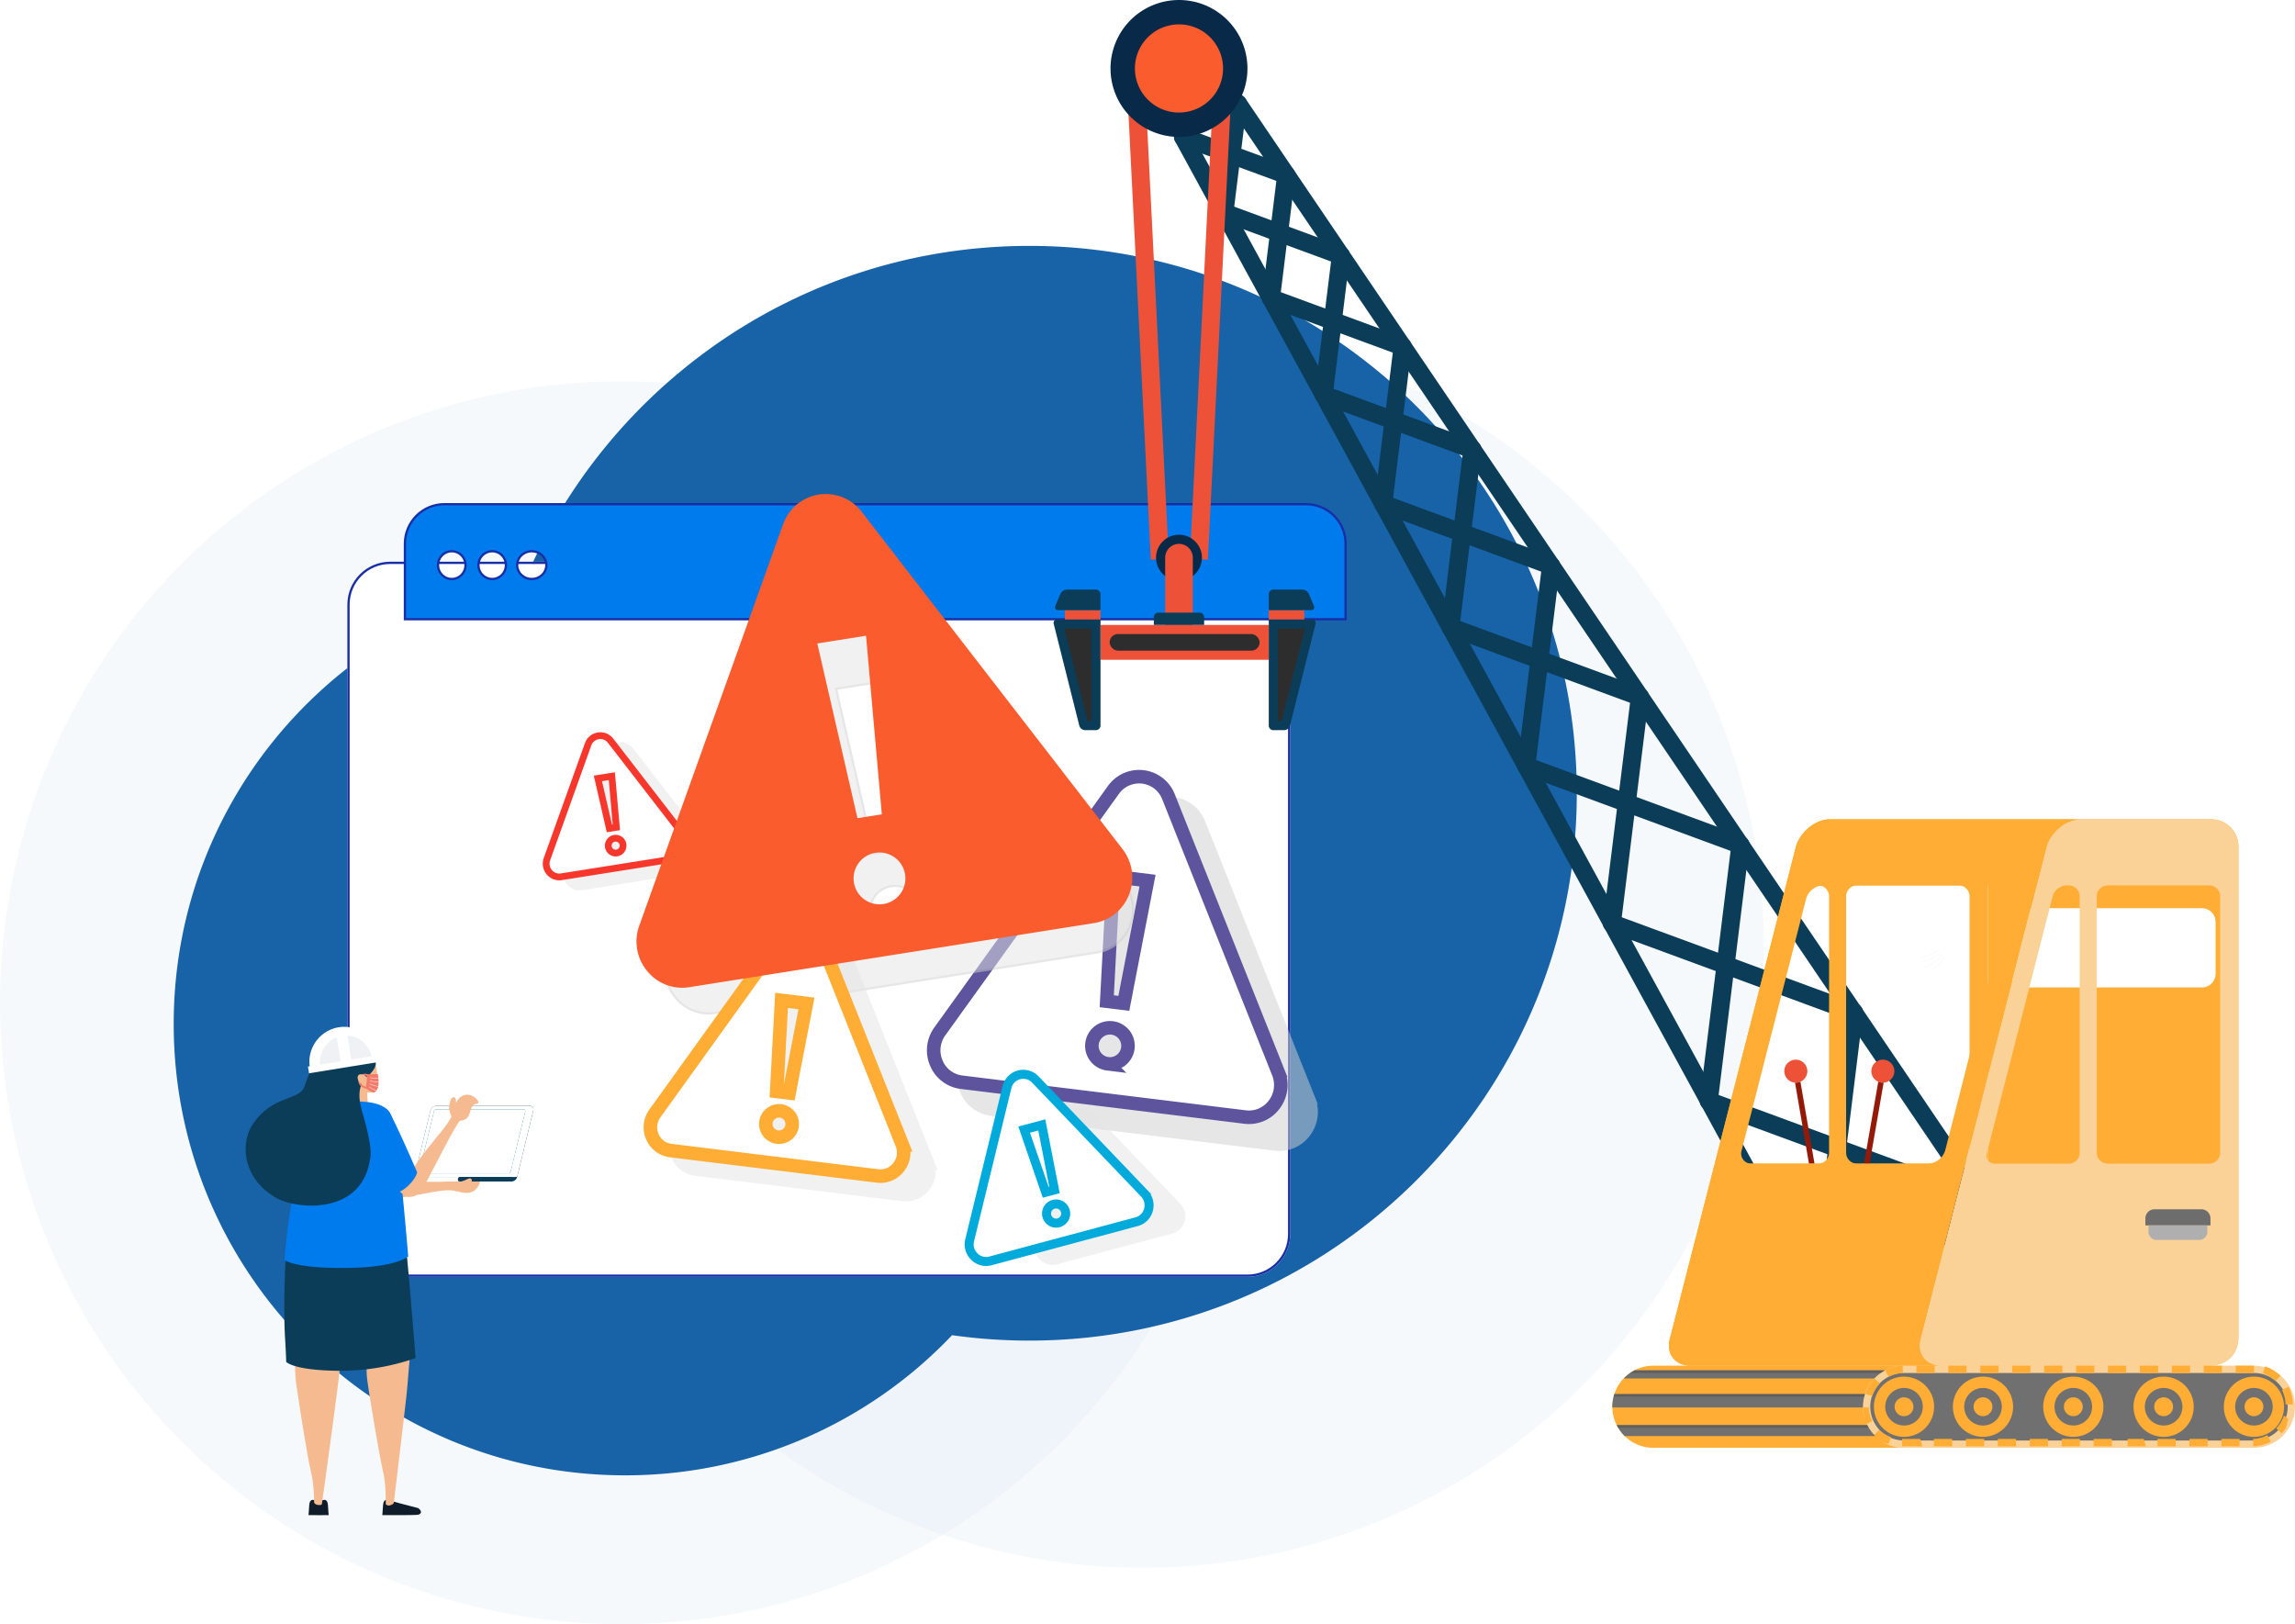 <svg xmlns="http://www.w3.org/2000/svg" xmlns:xlink="http://www.w3.org/1999/xlink" width="1017.387" height="720" viewBox="0 0 1017.387 720"><defs><filter id="a" x="145" y="223" width="452" height="352" filterUnits="userSpaceOnUse"><feOffset dx="-25" dy="26" input="SourceAlpha"/><feGaussianBlur stdDeviation="3" result="b"/><feFlood flood-opacity="0.161"/><feComposite operator="in" in2="b"/><feComposite in="SourceGraphic"/></filter><clipPath id="c"><rect width="550.324" height="641.795" fill="none"/></clipPath><clipPath id="d"><rect width="550.323" height="641.795" fill="none"/></clipPath><clipPath id="e"><path d="M859.6,1287.346c-2.341,10.5-1.629,10.712-4.081,23.492-1.207,6.293-4.2,19.124-6.3,29.8l8.341,3.185c5.837-11.01,18.99-38.308,21.747-44.282,3.242-7.019,3.183-13.32-5.083-16.339a19.423,19.423,0,0,0-6.585-1.3c-4.483,0-7.32,2.224-8.039,5.453" transform="translate(-849.224 -1281.893)" fill="none"/></clipPath><linearGradient id="f" x1="-4.714" y1="1.923" x2="-4.708" y2="1.923" gradientUnits="objectBoundingBox"><stop offset="0" stop-color="#010d2f"/><stop offset="1" stop-color="#082947"/></linearGradient><clipPath id="i"><rect width="28.848" height="7.146" fill="none"/></clipPath><clipPath id="j"><rect width="26.114" height="6.468" fill="none"/></clipPath><clipPath id="k"><rect width="120.407" height="25.455" fill="none"/></clipPath><clipPath id="l"><path d="M725.284,1512.447v-.009h-111.1c-.128.389-.241.785-.343,1.184h111.1c.1-.4.214-.789.34-1.175M615.2,1526.2c.2.4.422.8.653,1.184h111.1c-.231-.387-.45-.781-.654-1.184Zm7.945-24.271a18.364,18.364,0,0,0-1.966,1.184h111.1a18.4,18.4,0,0,1,1.967-1.184Z" transform="translate(-613.84 -1501.928)" fill="none"/></clipPath><linearGradient id="m" x1="-2.062" y1="1.35" x2="-2.058" y2="1.35" gradientUnits="objectBoundingBox"><stop offset="0" stop-color="#fff"/><stop offset="1" stop-color="#2d2d2d"/></linearGradient><clipPath id="n"><rect width="66.494" height="7.358" fill="none"/></clipPath><clipPath id="o"><rect width="66.495" height="7.358" rx="3.679" fill="none"/></clipPath><linearGradient id="p" x1="-0.374" y1="49.028" x2="-0.368" y2="49.028" xlink:href="#m"/><clipPath id="q"><rect width="12.004" height="40.983" fill="none"/></clipPath><clipPath id="r"><path d="M22.054,729.946l-10.3-40.983h12v40.983Z" transform="translate(-11.751 -688.963)" fill="none"/></clipPath><linearGradient id="s" x1="-0.396" y1="8.861" x2="-0.362" y2="8.861" xlink:href="#m"/><clipPath id="u"><path d="M247.546,729.946l10.3-40.983h-12v40.983Z" transform="translate(-245.845 -688.963)" fill="none"/></clipPath><linearGradient id="v" x1="-8.283" y1="8.861" x2="-8.249" y2="8.861" xlink:href="#m"/><clipPath id="w"><rect width="11.609" height="33.568" fill="none"/></clipPath><clipPath id="x"><path d="M914.778,482.068l7.146-29.532a1.592,1.592,0,0,0-1.6-2.059h1.82a1.615,1.615,0,0,1,1.6,2.088L916.6,482.042a2.775,2.775,0,0,1-2.587,2h-1.82a2.749,2.749,0,0,0,2.587-1.977" transform="translate(-912.19 -450.477)" fill="none"/></clipPath><linearGradient id="y" x1="32.185" y1="13.692" x2="32.151" y2="13.692" gradientUnits="objectBoundingBox"><stop offset="0" stop-color="#828184"/><stop offset="1" stop-color="#fff"/></linearGradient><clipPath id="z"><rect width="52.77" height="31.546" fill="none"/></clipPath><clipPath id="aa"><path d="M919.337,452.513a2.8,2.8,0,0,1,2.588-2.036H963.3a1.576,1.576,0,0,1,1.6,2.036l-7.146,29.51H912.19Z" transform="translate(-912.19 -450.477)" fill="none"/></clipPath><linearGradient id="ab" x1="-6.112" y1="-6.925" x2="-6.105" y2="-6.925" xlink:href="#y"/><clipPath id="ac"><rect width="46.938" height="28.31" fill="none"/></clipPath><clipPath id="ad"><path d="M960.555,482.787a1.035,1.035,0,0,0,1-.734l6.475-26.762a.629.629,0,0,0-.619-.814h-38.8a1.138,1.138,0,0,0-1,.84l-6.473,26.71a.59.59,0,0,0,.619.761Z" transform="translate(-921.113 -454.477)" fill="none"/></clipPath><linearGradient id="ae" x1="-7.293" y1="-12.163" x2="-7.285" y2="-12.163" xlink:href="#y"/><clipPath id="af"><rect width="41.298" height="2.022" fill="none"/></clipPath><clipPath id="ag"><path d="M993.4,528.477h40.747a.925.925,0,0,0-.855.846v.531c0,.419.437.645.855.645H993.4c-.419,0-.552-.226-.552-.645v-.531c0-.419.134-.846.552-.846" transform="translate(-992.847 -528.477)" fill="none"/></clipPath><linearGradient id="ah" x1="10.723" y1="211.688" x2="10.713" y2="211.688" xlink:href="#y"/><clipPath id="ai"><rect width="22.863" height="13.334" fill="none"/></clipPath></defs><g transform="translate(-827 -174)"><g transform="translate(826.803 282.76)"><circle cx="275.5" cy="275.5" r="275.5" transform="translate(0.198 60.24)" fill="#d0dfed" opacity="0.202"/><ellipse cx="275.5" cy="275" rx="275.5" ry="275" transform="translate(231.198 36.24)" fill="#d0dfed" opacity="0.202"/><path d="M0,344.917c0-94.982,66.2-174.51,154.983-194.973C191.405,61.929,278.135,0,379.324,0,513.351,0,622,108.632,622,242.639S513.351,485.273,379.324,485.273a244.642,244.642,0,0,1-34.267-2.4A199.537,199.537,0,0,1,200.116,545C89.6,545,0,455.419,0,344.917Z" transform="translate(77.198 0.24)" fill="#1862a7" opacity="0.993"/></g><g transform="translate(1005.955 396.971)"><g transform="matrix(1, 0, 0, 1, -178.96, -222.97)" filter="url(#a)"><g transform="translate(179 223)" fill="#fff" stroke="#182ea7" stroke-width="1"><rect width="418" height="317" rx="19" stroke="none"/><rect x="0.5" y="0.5" width="417" height="316" rx="18.5" fill="none"/></g></g><g transform="translate(0.045 0.029)" fill="#007bed"><path d="M 417.501 51.501 L 0.502 51.501 L 0.502 18.001 C 0.502 15.638 0.964 13.346 1.877 11.189 C 2.758 9.105 4.02 7.234 5.627 5.627 C 7.235 4.019 9.106 2.757 11.19 1.876 C 13.347 0.964 15.639 0.501 18.002 0.501 L 400.001 0.501 C 402.364 0.501 404.656 0.964 406.813 1.876 C 408.897 2.757 410.769 4.019 412.376 5.626 C 413.983 7.234 415.245 9.105 416.126 11.189 C 417.039 13.346 417.501 15.638 417.501 18.001 L 417.501 51.501 Z M 56.73 21.356 C 53.161 21.356 50.258 24.116 50.258 27.508 C 50.258 30.901 53.161 33.661 56.73 33.661 C 60.298 33.661 63.201 30.901 63.201 27.508 C 63.201 24.116 60.298 21.356 56.73 21.356 Z M 39.189 21.356 C 35.826 21.356 33.091 24.116 33.091 27.508 C 33.091 30.901 35.826 33.661 39.189 33.661 C 42.552 33.661 45.288 30.901 45.288 27.508 C 45.288 24.116 42.552 21.356 39.189 21.356 Z M 21.275 21.356 C 17.912 21.356 15.176 24.116 15.176 27.508 C 15.176 30.901 17.912 33.661 21.275 33.661 C 24.638 33.661 27.373 30.901 27.373 27.508 C 27.373 24.116 24.638 21.356 21.275 21.356 Z" stroke="none"/><path d="M 417.001 51.001 L 417.001 18.001 C 417.001 15.705 416.552 13.479 415.666 11.384 C 414.81 9.36 413.584 7.541 412.022 5.98 C 410.461 4.419 408.643 3.193 406.618 2.336 C 404.523 1.45 402.297 1.001 400.001 1.001 L 18.002 1.001 C 15.706 1.001 13.48 1.45 11.385 2.336 C 9.36 3.193 7.542 4.419 5.981 5.98 C 4.419 7.541 3.193 9.36 2.337 11.384 C 1.451 13.479 1.002 15.705 1.002 18.001 L 1.002 51.001 L 417.001 51.001 M 56.73 20.856 C 60.574 20.856 63.701 23.841 63.701 27.508 C 63.701 31.176 60.574 34.161 56.73 34.161 C 52.886 34.161 49.758 31.176 49.758 27.508 C 49.758 23.841 52.886 20.856 56.73 20.856 M 39.189 20.856 C 42.827 20.856 45.788 23.841 45.788 27.508 C 45.788 31.176 42.827 34.161 39.189 34.161 C 35.551 34.161 32.591 31.176 32.591 27.508 C 32.591 23.841 35.551 20.856 39.189 20.856 M 21.275 20.856 C 24.913 20.856 27.873 23.841 27.873 27.508 C 27.873 31.176 24.913 34.161 21.275 34.161 C 17.636 34.161 14.676 31.176 14.676 27.508 C 14.676 23.841 17.636 20.856 21.275 20.856 M 418.001 52.001 L 0.002 52.001 L 0.002 18.001 C 0.002 15.571 0.478 13.214 1.416 10.994 C 2.323 8.851 3.621 6.926 5.274 5.273 C 6.927 3.62 8.852 2.322 10.995 1.415 C 13.214 0.477 15.572 0.001 18.002 0.001 L 400.001 0.001 C 402.431 0.001 404.789 0.477 407.008 1.415 C 409.151 2.322 411.076 3.62 412.729 5.273 C 414.382 6.926 415.68 8.851 416.587 10.994 C 417.525 13.214 418.001 15.571 418.001 18.001 L 418.001 52.001 Z M 56.73 21.856 C 53.437 21.856 50.758 24.392 50.758 27.508 C 50.758 30.625 53.437 33.161 56.73 33.161 C 60.022 33.161 62.701 30.625 62.701 27.508 C 62.701 24.392 60.022 21.856 56.73 21.856 Z M 39.189 21.856 C 36.102 21.856 33.591 24.392 33.591 27.508 C 33.591 30.625 36.102 33.161 39.189 33.161 C 42.276 33.161 44.788 30.625 44.788 27.508 C 44.788 24.392 42.276 21.856 39.189 21.856 Z M 21.275 21.856 C 18.188 21.856 15.676 24.392 15.676 27.508 C 15.676 30.625 18.188 33.161 21.275 33.161 C 24.362 33.161 26.873 30.625 26.873 27.508 C 26.873 24.392 24.362 21.856 21.275 21.856 Z" stroke="none" fill="#182ea7"/></g></g><g transform="translate(1294.063 174)"><g clip-path="url(#c)"><line x2="107.326" y2="39.52" transform="translate(247.51 409.264)" fill="none" stroke="#0b3d59" stroke-linecap="round" stroke-linejoin="round" stroke-width="8"/><line x2="83.995" y2="30.929" transform="translate(175.916 277.942)" fill="none" stroke="#0b3d59" stroke-linecap="round" stroke-linejoin="round" stroke-width="8"/><line x2="65.897" y2="24.265" transform="translate(119.739 174.994)" fill="none" stroke="#0b3d59" stroke-linecap="round" stroke-linejoin="round" stroke-width="8"/><line x2="51.647" y2="19.017" transform="translate(75.715 94.252)" fill="none" stroke="#0b3d59" stroke-linecap="round" stroke-linejoin="round" stroke-width="8"/><line x1="12.4" y2="100.393" transform="translate(247.51 308.871)" fill="none" stroke="#0b3d59" stroke-linecap="round" stroke-linejoin="round" stroke-width="8"/><line x1="9.719" y2="78.683" transform="translate(175.916 199.258)" fill="none" stroke="#0b3d59" stroke-linecap="round" stroke-linejoin="round" stroke-width="8"/><line x1="7.624" y2="61.725" transform="translate(119.738 113.269)" fill="none" stroke="#0b3d59" stroke-linecap="round" stroke-linejoin="round" stroke-width="8"/><line x1="5.977" y2="48.386" transform="translate(75.716 45.866)" fill="none" stroke="#0b3d59" stroke-linecap="round" stroke-linejoin="round" stroke-width="8"/><line x1="15.818" y2="128.051" transform="translate(339.018 448.784)" fill="none" stroke="#0b3d59" stroke-linecap="round" stroke-linejoin="round" stroke-width="8"/><line x1="14.021" y2="113.508" transform="translate(290.454 374.531)" fill="none" stroke="#0b3d59" stroke-linecap="round" stroke-linejoin="round" stroke-width="8"/><line x1="10.973" y2="88.833" transform="translate(209.55 250.744)" fill="none" stroke="#0b3d59" stroke-linecap="round" stroke-linejoin="round" stroke-width="8"/><line x1="8.609" y2="69.693" transform="translate(146.125 153.656)" fill="none" stroke="#0b3d59" stroke-linecap="round" stroke-linejoin="round" stroke-width="8"/><line x1="6.748" y2="54.622" transform="translate(96.371 77.544)" fill="none" stroke="#0b3d59" stroke-linecap="round" stroke-linejoin="round" stroke-width="8"/><line x2="94.925" y2="34.955" transform="translate(209.55 339.576)" fill="none" stroke="#0b3d59" stroke-linecap="round" stroke-linejoin="round" stroke-width="8"/><line x2="74.398" y2="27.395" transform="translate(146.125 223.349)" fill="none" stroke="#0b3d59" stroke-linecap="round" stroke-linejoin="round" stroke-width="8"/><line x2="58.362" y2="21.491" transform="translate(96.372 132.165)" fill="none" stroke="#0b3d59" stroke-linecap="round" stroke-linejoin="round" stroke-width="8"/><line x2="45.751" y2="16.846" transform="translate(57.368 60.697)" fill="none" stroke="#0b3d59" stroke-linecap="round" stroke-linejoin="round" stroke-width="8"/><line x2="121.076" y2="44.584" transform="translate(290.454 488.039)" fill="none" stroke="#0b3d59" stroke-linecap="round" stroke-linejoin="round" stroke-width="8"/><line x1="329.838" y1="486.758" transform="translate(81.693 45.866)" fill="none" stroke="#0b3d59" stroke-linecap="round" stroke-linejoin="round" stroke-width="8"/><line x2="281.65" y2="516.138" transform="translate(57.368 60.697)" fill="none" stroke="#0b3d59" stroke-linecap="round" stroke-linejoin="round" stroke-width="8"/><g clip-path="url(#d)"><path d="M803.687,898H745.819c-6.673.04-13.488,5.974-15.144,12.438l-55.863,218.068c-1.657,6.464,2.448,11.731,9.122,11.7H802.051c9.995,0,13.769-6.168,13.769-12.842V910.065A12.08,12.08,0,0,0,803.687,898M745.448,1045.8a4.868,4.868,0,0,1-4.853,4.853H707.961a3.59,3.59,0,0,1-3.649-4.7L733.5,932a6.6,6.6,0,0,1,6.058-4.7H740.6a4.867,4.867,0,0,1,4.853,4.853Zm62.283,0a4.868,4.868,0,0,1-4.853,4.853H757.861a4.868,4.868,0,0,1-4.853-4.853V932.154a4.867,4.867,0,0,1,4.853-4.853h45.018a4.867,4.867,0,0,1,4.853,4.853Z" transform="translate(-401.675 -534.819)" fill="#ffad34"/><path d="M1102.7,898H991.6a12.08,12.08,0,0,1,12.133,12.059v217.31c0,6.673-3.775,12.842-13.769,12.842h111.1c9.995,0,13.769-6.168,13.769-12.842V910.064A12.08,12.08,0,0,0,1102.7,898m2.022,68.481a6.084,6.084,0,0,1-6.067,6.067h-78.748a6.084,6.084,0,0,1-6.067-6.067V943.478a6.084,6.084,0,0,1,6.067-6.067h78.748a6.084,6.084,0,0,1,6.067,6.067Z" transform="translate(-589.586 -534.819)" fill="#ffad34"/><path d="M811.458,1464.675s12.871,3.9,13.839,4.14c1.068.263,2.795.616,1.176,3.664s-2.074,4.033-2.074,4.033-12.907-7.805-14.2-8.806-1.752-2.71,1.259-3.032" transform="translate(-481.932 -872.308)" fill="#0f1b29"/><path d="M852.74,1428.069c-1.028,1.939-1.837,3.414-2.331,4.223-3.294,5.412-5.893,14.306-5.893,14.306s-.452.826-2.074.561a2.716,2.716,0,0,1-1.694-1.34s1.874-9.472,4.041-20.472Z" transform="translate(-500.719 -848.886)" fill="#f5ba8f"/></g><g transform="translate(343.457 518.443)"><g clip-path="url(#e)"><rect width="69.068" height="64.939" transform="translate(-30.317 37.253) rotate(-50.862)" fill="url(#f)"/></g></g><g clip-path="url(#d)"><path d="M982.8,1480.929s12.978-3.531,13.922-3.845c1.046-.344,2.7-.963,2.944,2.48s.385,4.518.385,4.518-15.083.244-16.708.084-2.924-1.366-.544-3.238" transform="translate(-584.541 -879.534)" fill="#0f1b29"/><path d="M1005.865,1435.6c-.337,6.327,1.588,15.435,1.588,15.435s-.008.964-1.561,1.5a2.625,2.625,0,0,1-2.128-.457s-2.984-9.53-6.395-20.854h8.551c.007,2.022-.009,3.509-.056,4.377" transform="translate(-593.998 -852.386)" fill="#f5ba8f"/><path d="M966.225,1277.966c8.013-3.639,13.642,5.258,14.112,12.976.408,6.662,1.72,37.036,1.769,49.178l-9.1.3c-3.14-10.185-6.4-22.309-8.265-28.26-3.9-12.417-4.623-12.267-7.534-22.623-1.277-4.538.886-7.881,9.018-11.574" transform="translate(-569.875 -760.61)" fill="#082947"/></g><g clip-path="url(#d)"><path d="M957.675,1041.233a.1.1,0,0,0,.022-.14.1.1,0,0,0-.141-.023,16.549,16.549,0,0,1-8.375,3.079c.017.066.034.134.051.2a17.253,17.253,0,0,0,4.15-.877,16.243,16.243,0,0,0,4.292-2.237m.736,1.148a.1.1,0,0,0-.14-.147,17.919,17.919,0,0,1-8.308,4.15c.029.062.057.124.088.187a21.241,21.241,0,0,0,2.3-.652,16.688,16.688,0,0,0,6.059-3.539m.714,1a.1.1,0,0,0-.142.022c-2.07,2.84-5.965,4.633-7.729,5.333.044.056.09.109.136.164,1.812-.727,5.683-2.532,7.757-5.378a.1.1,0,0,0-.022-.141m.7,1.144a.1.1,0,0,0-.132.055c-.969,2.344-3.713,4.469-5.639,5.735.108.011.217.021.328.024,1.933-1.3,4.546-3.38,5.5-5.682a.1.1,0,0,0-.055-.133" transform="translate(-565.298 -620.012)" fill="#f5f5f5"/></g><path d="M1011.05,1169.424s-4.9,10.676-6.932,13.57c-1.45,2.077-4.17-.171-5.857-1.525s-1.368-9.421,1.052-15.8c1.857-4.884,11.593,2.739,11.738,3.751" transform="translate(-593.899 -693.269)" fill="#f5ba8f"/><path d="M811.175,1166.571a5.1,5.1,0,1,1-5.1-5.1,5.1,5.1,0,0,1,5.1,5.1" transform="translate(-477.037 -691.733)" fill="#ed5238"/><path d="M906.574,1166.571a5.1,5.1,0,1,1-5.1-5.1,5.1,5.1,0,0,1,5.1,5.1" transform="translate(-533.854 -691.733)" fill="#ed5238"/><path d="M813.056,1186.042c-.121,0-.239-.01-.358-.018l6.173,35.914h2.463l-6.244-36.321a5.075,5.075,0,0,1-2.034.425m38.583,0a5.073,5.073,0,0,1-2.044-.429l-6.316,36.325h2.463l6.244-35.913c-.116.008-.231.017-.348.017" transform="translate(-484.014 -706.108)" fill="#931909"/><path d="M1078.4,898h-57.868c-6.673.04-13.488,5.974-15.144,12.438l-55.863,218.068c-1.656,6.464,2.449,11.731,9.122,11.7h118.118c9.994,0,13.769-6.168,13.769-12.842V910.065A12.081,12.081,0,0,0,1078.4,898M1020.16,1045.8a4.868,4.868,0,0,1-4.853,4.853H982.673a3.59,3.59,0,0,1-3.649-4.7L1008.213,932a6.6,6.6,0,0,1,6.058-4.7h1.036a4.867,4.867,0,0,1,4.853,4.853Zm62.283,0a4.868,4.868,0,0,1-4.853,4.853h-45.018a4.868,4.868,0,0,1-4.853-4.853V932.154a4.867,4.867,0,0,1,4.853-4.853h45.018a4.868,4.868,0,0,1,4.853,4.853Z" transform="translate(-565.284 -534.819)" fill="#fad297"/><g transform="translate(483.997 536.057)" style="mix-blend-mode:color-burn;isolation:isolate"><g clip-path="url(#i)"><path d="M1225.569,1332.589v-3.1a4.056,4.056,0,0,0-4.044-4.044h-20.761a4.056,4.056,0,0,0-4.044,4.044v3.1Z" transform="translate(-1196.719 -1325.443)" fill="#6d6d6d"/></g></g><g transform="translate(485.364 543.202)" style="mix-blend-mode:color-burn;isolation:isolate"><g clip-path="url(#j)"><path d="M1200.1,1343.111v2.807a3.672,3.672,0,0,0,3.661,3.661h18.794a3.672,3.672,0,0,0,3.661-3.661v-2.807Z" transform="translate(-1200.099 -1343.111)" fill="#afafaf"/></g></g><path d="M1078.68,1515.09a18.253,18.253,0,0,1-18.2,18.2H905.354a18.2,18.2,0,1,1,0-36.4H1060.48a18.253,18.253,0,0,1,18.2,18.2" transform="translate(-528.357 -891.494)" fill="#fad297"/><path d="M910.119,1534.818a14.964,14.964,0,1,1,0-29.928h155.127a14.964,14.964,0,1,1,0,29.928Z" transform="translate(-533.122 -896.259)" fill="#707070"/><path d="M1060.487,1496.89H1052.4v3.235h8.089Zm-14.155,0h-8.089v3.235h8.089Zm-14.155,0h-8.089v3.235h8.089Zm-14.155,0h-8.089v3.235h8.089Zm-14.155,0h-8.089v3.235h8.089Zm-14.155,0h-8.089v3.235h8.089Zm-14.155,0h-8.089v3.235h8.089Zm-14.155,0h-8.089v3.235H961.4Zm-14.155,0h-8.089v3.235h8.089Zm-14.155,0H925v3.235h8.089Zm-14.155,0h-8.089v3.235h8.089Zm-14.155.009a18.026,18.026,0,0,0-7.761,2.028l1.493,2.87a14.731,14.731,0,0,1,6.371-1.665Zm-12.586,5.659-.028.028v0l-.008.009,0,0-.007.008,0,0-.006.007,0,0-.006.007,0,.005-.011.012,0,0-.006.005,0,.006,0,0-.006.007,0,0-.007.008,0,0-.008.008,0,0-.041.044,0,0-.008.01,0,0-.009.01h0a18.352,18.352,0,0,0-2.739,3.866h0l-.006.012v0l-.006.012v0l-.007.013-.021.042h0l-.006.013v0l-.006.01,0,0a.076.076,0,0,1,0,.01l0,0-.006.011v0l-.014.027,0,0,0,.007,0,.006-.006.01,0,0,0,.009,0,.005,0,.005,0,.009,0,.008,0,0,0,.01,0,0,0,.009,0,.009,0,.007,0,.007,0,.007,0,0,0,.008,0,.008,0,.005,0,.008,0,0-.017.034h0l-.005.01,0,0,0,.009,0,0,0,.01v0l0,.007,0,.006c-.012.023-.024.048-.036.072h0a18,18,0,0,0-.946,2.319l3.073,1.012a15.124,15.124,0,0,1,3.4-5.66Zm-1.794,12.794-3.235.057a18.058,18.058,0,0,0,.335,3.169h0c.007.036.015.073.022.11h0c0,.005,0,.008,0,.013h0l0,.013h0c.005.028.011.055.017.081v0l0,.013h0l0,.013v0l0,.012h0l0,.013h0l.017.081v0l0,.012v0l0,.012h0l0,.013h0l0,.013h0c.005.022.01.045.015.068h0l0,.011v0s0,.009,0,.012v0l0,.008,0,0,0,.013h0l0,.013h0c0,.018.009.035.013.052v0l0,.011v0l0,.011v0l0,.012v0l0,.008v.006a.1.1,0,0,1,0,.012l.013.053v0l0,.01v0l0,.012v0l0,.011v0l0,.012v0l0,.01v0l.013.052h0l0,.011v0l0,.01v0l0,.01v0l0,.01v0l0,.012v0l0,.01v0c0,.016.008.032.013.048v0l0,.006v.006a.089.089,0,0,1,0,.011v.005a.046.046,0,0,0,0,.008v.007l0,.008v0l0,.008,0,.008,0,.009v0l0,.019v0l0,.01v0l0,.011v0l0,.01v0l0,.008a.06.06,0,0,0,0,.009l0,.008,0,.007,0,.005,0,.009,0,.009,0,.006,0,.007,0,.008,0,.014,0,.006,0,.006,0,.009,0,.008,0,.007,0,.007v0l0,.009,0,.007,0,.007v0l0,.01,0,.007,0,.008,0,.008,0,.011,0,.006,0,.01,0,.007,0,.008v0l0,.007,0,.008a.026.026,0,0,1,0,.009l0,.008,0,.007,0,.006,0,.009,0,.008,0,.006,0,.01,0,.005a.14.14,0,0,0,0,.014l0,0,0,.01,0,.007,0,.008,0,.006,0,.008v.006l0,.008,0,.006v.006l0,.01,0,.008,0,.006,0,.01v0l0,.015,0,0,0,.009v0l0,.008,0,.009,0,.009,0,.006,0,.008,0,.006,0,.008,0,.006,0,.009,0,0a.08.08,0,0,0,0,.011v0l0,.014v0l0,.012,0,.007,0,.006,0,.009,0,.008,0,0,0,.007,0,.009,0,.008,0,.006,0,.009v.006l0,.008,0,.007,0,.005a.131.131,0,0,1,0,.015l0,.005,0,.009,0,.008v0l0,.01,0,.006,0,.009,0,.006,0,.009,0,0,0,.01v0l0,.011,0,.006,0,.011v0l0,.014,0,.006,0,.009,0,.005,0,.009,0,.006,0,.009,0,.005,0,.008,0,.007,0,.005,0,.009,0,.008,0,.007,0,.009,0,.006a.072.072,0,0,0,0,.009l0,.006,0,.013v0l0,.007,0,.009,0,.009,0,0,0,.01v0l0,.009,0,.006,0,0,0,.01,0,.007,0,.007,0,.006,0,.015,0,.006,0,.007,0,.006,0,.008,0,.006,0,.005,0,.006,0,.01,0,.006,0,.008,0,.006,0,.006,0,.008,0,.009v0l0,.01v0l.007.021,0,0,0,.009v0l0,.007,0,.008,0,.008,0,.006,0,.006,0,.008,0,.009,0,.005,0,.008,0,0,.012.034v0l0,.009,0,.007,0,.007,0,.006,0,.008,0,.006,0,.008,0,.006,0,.008,0,0,0,.008,0,.007,0,.009v0l.012.036v0l0,.01v0l0,.009v0s0,.008,0,.01l0,0,0,.009v0l0,.008,0,.006,0,.01h0l.018.049v0l0,.006,0,.008a.067.067,0,0,0,0,.009l0,0,0,.01v0l0,.011v0l0,.012h0l.019.05h0l0,.011v0l0,.011v0l0,.008,0,0,0,.011v0l.029.075v0l0,.012h0l0,.011v0l0,.011h0l0,.012h0l.03.077v0a.069.069,0,0,1,0,.011h0l0,.012h0l.01.025h0l.083.2h0c.174.423.364.839.568,1.246l2.892-1.451a14.727,14.727,0,0,1-1.572-6.395m4.506,10.412-2.265,2.311a18.447,18.447,0,0,0,2.584,2.109l0,0,.009.006,0,0,.009.006,0,0,.01.006h0l.044.03,0,0,.006,0,0,0,.007,0,0,0,.01.006,0,0,.042.028h0l.01.007h0l.009.006h0l.009.006,0,0,.009.006,0,0,.008.005h0l.03.02,0,0,.008.005,0,0,.008.005,0,0,.007,0,.005,0,.007,0,.006,0,.007,0,0,0,.014.01.006,0,.006,0,.006,0,.006,0,.006,0,.007,0,.006,0,.007,0,.006,0,.006,0,0,0,.007,0,.011.007.006,0,.008.005,0,0,.009.006.005,0,.007,0,0,0,.008.006,0,0,.009.006,0,0,.011.007,0,0,.013.008,0,0,.01.006,0,0,.009.005,0,0,.009.005,0,0,.008,0,.005,0,.007,0,.005,0,.011.007h0l.013.008,0,0,.01.006,0,0,.01.006h0l.011.006,0,0,.008,0,.005,0,.013.008h0l.04.025h0l.012.007h0l.012.007h0l.013.008h0l.04.025h0l.011.007h0l.012.007h0l.012.006h0l.012.008h0l.053.032h0l.013.007h0l.013.008.055.032.013.008h0l.012.007h0l.163.094h0l.193.108q.373.207.756.4h0l.013.007h0l.185.09h0l.071.034.013.006h0l.013.006h0l.071.034h0l.013.006h0l.013.005h0l.057.026h0l.012.005h0l.013.006h0l.013.006h0l.057.026h0l.012.006h0l.011.006h0l.012.006h0l.043.019h0l.012.005,0,0,.01,0,0,0,.009,0h0l.013.006h0l.043.019h0l.012.006h0l.01,0h0l.012,0,0,0,.01,0,0,0,.028.012h0l.012,0h0l.011,0,0,0,.009,0h0l.011,0h0l.007,0,.005,0,.015.006h0l.013.006h0l.012,0h0l.01,0,0,0,.006,0,.008,0,.009,0,0,0,.011,0,0,0,.014.006,0,0,.009,0,.006,0,.008,0,.006,0,.005,0,.009,0,.007,0,.007,0,.006,0,.007,0,.007,0,.016.007h0l.007,0,.008,0,.008,0,.006,0,.009,0,0,0,.005,0,.008,0,.009,0h0l.01,0h0l.023.009h0l.01,0h0l.009,0,0,0,.009,0h0l.01,0h0l.01,0h0l.038.015h0l.011,0h0l.01,0,0,0,.01,0h0l.011,0h0l.05.019h0l.012,0h0l.011,0h0l.011,0h0l.012,0h0l.076.03h0c.182.07.364.136.548.2l1.056-3.058a15.127,15.127,0,0,1-5.611-3.48m18.6,4.29h-8.089v3.236H913.5Zm14.155,0h-8.089v3.236h8.089Zm14.155,0h-8.089v3.236h8.089Zm14.155,0h-8.089v3.236h8.089Zm14.155,0h-8.089v3.236h8.089Zm14.155,0h-8.089v3.236h8.089Zm14.155,0h-8.089v3.236h8.089Zm14.155,0H1004.5v3.236h8.089Zm14.155,0h-8.089v3.236h8.089Zm14.155,0h-8.089v3.236h8.089Zm14.155,0h-8.089v3.236h8.089Zm12.319-1.694a14.717,14.717,0,0,1-6.365,1.685l.113,3.234.245-.01h.017l.081,0h.082l.031,0h.232l.04,0h.074a18.033,18.033,0,0,0,6.952-2.007Zm7.347-8.674a15.115,15.115,0,0,1-3.38,5.67l2.35,2.224.027-.028v0l.009-.009h0l.064-.068,0,0,.008-.009h0l.009-.009.056-.06.073-.081h0q.607-.667,1.147-1.392h0l.065-.088h0l.065-.088h0l.063-.089h0l.047-.066h0l.007-.01h0l.007-.01h0l.039-.055h0l.007-.01v0l.007-.01h0l.006-.01,0,0,.03-.043h0l.007-.01v0l.006-.01,0,0,.006-.009,0,0,.006-.009,0,0,.029-.043v0l.007-.01h0a.039.039,0,0,1,.006-.009v0l.007-.01,0,0,.006-.01,0,0,.028-.041,0,0,.006-.009,0,0,.005-.009,0,0,.005-.008,0,0,.006-.009,0,0,.021-.031h0l.006-.008,0,0,0-.008,0,0,.005-.008,0,0,.006-.01,0,0,.006-.01,0,0,.019-.029,0,0,.006-.008,0,0,0-.008,0,0,.006-.008,0,0,.006-.009,0,0,.007-.01h0l.021-.032,0,0a.036.036,0,0,0,0-.007l0,0,.005-.008,0,0,0-.008,0,0,.005-.008,0,0,0-.007,0,0,.012-.017v0l0-.005,0-.007,0,0,.005-.008,0,0,0-.007,0,0,0-.007,0,0,0-.005,0-.007,0,0,.013-.021h0l0-.006,0,0,0-.006,0-.008,0-.007,0,0,0-.005,0-.007.005-.009,0,0,.005-.009h0l.011-.018,0,0,0-.009,0,0,.006-.009,0-.006,0,0,0-.008,0,0,.005-.009,0,0,.005-.008.006-.01,0-.005.005-.009,0-.007,0-.006,0-.006,0-.006,0-.006,0-.007,0-.006,0-.007,0-.006,0-.007.005-.008,0-.006.006-.01,0-.005,0-.008,0,0,0-.008,0,0,.005-.008,0-.005,0,0,0-.008,0-.008,0,0,.007-.013,0,0,.006-.009,0,0,0-.008,0-.007,0,0a.063.063,0,0,1,.005-.008l0-.007,0-.006,0-.006,0-.007,0,0,.008-.015,0,0,0,0,0-.006,0-.009,0,0,.005-.008,0-.007,0-.006,0-.007,0-.006,0-.008,0,0,.006-.01,0,0,.007-.012,0-.006,0-.008,0,0,.006-.01,0-.006,0-.007,0,0,0-.007,0-.008,0-.008,0,0,.006-.01,0,0a.087.087,0,0,1,.006-.011l0,0,.006-.009,0-.006,0-.007,0-.005,0-.008,0,0,0-.01h0l.006-.011,0,0,.008-.014,0,0,.006-.011,0,0,.005-.009,0-.006,0-.007,0-.006,0,0,0-.007.005-.009,0-.005.005-.009v0l.008-.014,0,0,0-.008,0-.006.006-.01,0,0,0-.008,0-.005,0-.008,0,0,.005-.009,0,0,.005-.009,0,0,.007-.013,0,0,.005-.009v0l.005-.01,0-.005,0-.008,0-.005,0-.009,0,0,0-.006,0-.007.015-.027,0,0,.006-.01,0,0,.006-.009,0,0,0-.01,0,0,.006-.011,0,0,.006-.012h0c0-.01.01-.018.015-.028l0,0,.005-.01,0,0,.005-.009,0,0,.005-.011,0,0,.005-.01v0a.1.1,0,0,0,.006-.013h0l.015-.026,0-.006,0-.008,0,0,0-.009,0,0a.039.039,0,0,1,0-.009l0,0,0-.009v0l.006-.012,0,0,.007-.012,0,0,0-.009,0-.006,0-.007,0-.007,0-.007,0-.006,0-.007,0-.006,0-.006,0-.006.006-.012v0l.007-.013,0,0,0-.01,0,0,.005-.01,0-.005,0-.007,0-.006,0-.008,0,0,.006-.012,0,0,.013-.027,0,0,.005-.011,0,0,0-.009,0-.005,0-.008,0,0,0-.007,0-.008.005-.01v0l.006-.013,0,0,.005-.011,0,0a.048.048,0,0,0,0-.009l0,0,0-.008,0-.008,0-.008,0-.006,0-.009,0,0,.005-.01v0l.006-.013,0,0,0-.009,0-.005,0-.008,0-.005,0-.008,0,0,0-.008,0-.007,0-.007,0-.006,0-.009,0-.006,0-.01,0-.008,0-.007,0-.006,0-.007,0-.006,0,0,0-.009,0-.007,0-.007,0-.008,0,0,.013-.027v0l.005-.01,0-.006,0-.007,0-.006,0-.007,0,0,0-.006,0-.009,0-.007,0-.005.007-.014,0,0,0-.007,0-.007,0-.009,0-.007,0-.005,0-.008,0-.007,0-.007,0-.006,0-.007,0-.005,0-.009.006-.012,0,0,0-.007,0-.009,0-.007,0,0,0-.009,0-.007,0-.006,0-.007,0,0,0-.007,0-.008.008-.016,0,0,0-.009,0,0,0-.009,0,0,0-.008,0-.006,0-.01,0,0,0-.009v0l.015-.033,0,0,0-.009,0,0,0-.009,0,0,0-.006,0-.007a.047.047,0,0,0,0-.01l0,0,0-.009,0,0,.015-.033v0l0-.009v0l0-.01,0,0,0-.01,0,0,0-.009,0,0,0-.009h0l.016-.036v0l0-.01v0l0-.01v0a.091.091,0,0,0,0-.011l0,0,0-.01v0l.02-.046,0,0,0-.01v0l0-.007,0-.005,0-.011,0,0,0-.01v0l.019-.045,0,0,0-.01h0l0-.011v0l0-.011h0l0-.012h0l.021-.05h0l0-.011v0l0-.011v0l0-.012h0l.026-.064h0l.011-.025h0q.248-.609.454-1.238Zm2.019-12.755-2.887,1.46a14.714,14.714,0,0,1,1.592,6.39l3.235-.066a18.018,18.018,0,0,0-1.315-6.41h0l0-.012h0l0-.011v0l0-.011h0a.058.058,0,0,1,0-.012h0l-.014-.033,0,0,0-.009,0-.007,0,0,0-.009,0-.006,0-.005,0-.009,0-.007,0-.005,0-.01,0,0c-.007-.019-.015-.038-.023-.056v0a.073.073,0,0,1-.006-.012v0l-.005-.012v0l-.005-.013h0q-.239-.564-.515-1.109m-10.408-9.072-1.047,3.061a15.143,15.143,0,0,1,5.622,3.462l2.257-2.318a18.282,18.282,0,0,0-6.833-4.205" transform="translate(-528.362 -891.494)" fill="#ffad34"/><path d="M912.5,1508.89a13.346,13.346,0,1,0,13.346,13.346A13.361,13.361,0,0,0,912.5,1508.89" transform="translate(-535.504 -898.641)" fill="#ffad34"/><path d="M919.9,1521.306a8.325,8.325,0,1,0,8.325,8.325,8.334,8.334,0,0,0-8.325-8.325" transform="translate(-542.899 -906.035)" fill="#707070"/><path d="M926,1531.556a4.179,4.179,0,1,0,4.179,4.179,4.184,4.184,0,0,0-4.179-4.179" transform="translate(-549.003 -912.14)" fill="#ffad34"/><path d="M1296.063,1508.89a13.346,13.346,0,1,0,13.346,13.346,13.362,13.362,0,0,0-13.346-13.346" transform="translate(-763.94 -898.641)" fill="#ffad34"/><path d="M1303.458,1521.306a8.325,8.325,0,1,0,8.325,8.325,8.334,8.334,0,0,0-8.325-8.325" transform="translate(-771.335 -906.035)" fill="#707070"/><path d="M1309.563,1531.556a4.179,4.179,0,1,0,4.179,4.179,4.185,4.185,0,0,0-4.179-4.179" transform="translate(-777.439 -912.14)" fill="#ffad34"/><path d="M1197.069,1508.89a13.346,13.346,0,1,0,13.347,13.346,13.361,13.361,0,0,0-13.347-13.346" transform="translate(-704.983 -898.641)" fill="#ffad34"/><path d="M1204.464,1521.306a8.325,8.325,0,1,0,8.325,8.325,8.334,8.334,0,0,0-8.325-8.325" transform="translate(-712.377 -906.035)" fill="#707070"/><path d="M1210.569,1531.556a4.179,4.179,0,1,0,4.179,4.179,4.184,4.184,0,0,0-4.179-4.179" transform="translate(-718.482 -912.14)" fill="#ffad34"/><path d="M1098.074,1508.89a13.346,13.346,0,1,0,13.346,13.346,13.362,13.362,0,0,0-13.346-13.346" transform="translate(-646.025 -898.641)" fill="#ffad34"/><path d="M1105.469,1521.306a8.325,8.325,0,1,0,8.325,8.325,8.334,8.334,0,0,0-8.325-8.325" transform="translate(-653.42 -906.035)" fill="#707070"/><path d="M1111.574,1531.556a4.179,4.179,0,1,0,4.179,4.179,4.185,4.185,0,0,0-4.179-4.179" transform="translate(-659.524 -912.14)" fill="#ffad34"/><path d="M999.079,1508.89a13.346,13.346,0,1,0,13.346,13.346,13.362,13.362,0,0,0-13.346-13.346" transform="translate(-587.067 -898.641)" fill="#ffad34"/><path d="M1006.474,1521.306a8.325,8.325,0,1,0,8.325,8.325,8.334,8.334,0,0,0-8.325-8.325" transform="translate(-594.462 -906.035)" fill="#707070"/><path d="M1012.578,1531.556a4.179,4.179,0,1,0,4.179,4.179,4.185,4.185,0,0,0-4.179-4.179" transform="translate(-600.566 -912.14)" fill="#ffad34"/><path d="M745.819,898.005c-6.673.04-13.488,5.974-15.144,12.438l-55.863,218.069c-1.656,6.464,2.449,11.731,9.122,11.7h111.1c-6.673.027-10.779-5.24-9.122-11.7l55.863-218.069c1.657-6.464,8.471-12.4,15.144-12.438Zm79.7,35.173L796.93,1044.772a8.252,8.252,0,0,1-7.572,5.877h-78.1a4.487,4.487,0,0,1-4.561-5.877l28.586-111.594a8.253,8.253,0,0,1,7.572-5.877h78.1a4.487,4.487,0,0,1,4.561,5.877" transform="translate(-401.675 -534.82)" fill="#ffad34"/><path d="M723.546,1515.09a18.253,18.253,0,0,1,18.2-18.2h-111.1a18.2,18.2,0,1,0,0,36.4h111.1a18.253,18.253,0,0,1-18.2-18.2" transform="translate(-364.749 -891.494)" fill="#ffad34"/><path d="M723.546,1518.09a18.036,18.036,0,0,1,.906-5.643v-.008h-111.1a18.04,18.04,0,0,0-.908,5.651c0,.107.006.213.008.319h111.1c0-.106-.008-.212-.008-.319m-101.234-16.162a18.369,18.369,0,0,0-4.83,3.631h111.1a18.373,18.373,0,0,1,4.83-3.631Zm-7.945,24.271a18.359,18.359,0,0,0,3.561,4.877h111.1a18.368,18.368,0,0,1-3.561-4.877Z" transform="translate(-364.749 -894.494)" fill="#707070"/><g transform="translate(248.259 607.434)" opacity="0.25" style="mix-blend-mode:color-burn;isolation:isolate"><g clip-path="url(#k)"><g clip-path="url(#l)"><rect width="120.407" height="25.455" fill="url(#m)"/></g></g></g><rect width="74.583" height="15.446" transform="translate(20.801 277.024)" fill="#ed5238"/><g transform="translate(24.845 281.068)" style="mix-blend-mode:color-burn;isolation:isolate"><g clip-path="url(#n)"><g transform="translate(0)"><g clip-path="url(#o)"><rect width="66.495" height="7.358" fill="url(#p)"/></g></g></g></g><path d="M18.779,678.963H1.588a1.5,1.5,0,0,0-1.529,1.962l11.349,45.149a2.735,2.735,0,0,0,2.515,1.962h4.855a2.028,2.028,0,0,0,2.022-2.022v-47.05Z" transform="translate(0 -404.366)" fill="#0b3d59"/><g transform="translate(4.753 278.641)" style="mix-blend-mode:color-burn;isolation:isolate"><g clip-path="url(#q)"><g transform="translate(0)"><g clip-path="url(#r)"><rect width="12.004" height="40.983" transform="translate(0 0)" fill="url(#s)"/></g></g></g></g><rect width="15.775" height="4.145" transform="translate(5.026 270.452)" fill="#ed5238"/><path d="M19.716,646.213H6.772a3.3,3.3,0,0,0-2.8,1.865l-2.249,5.37a1.25,1.25,0,0,0,1.24,1.865H21.738v-7.078a2.028,2.028,0,0,0-2.022-2.022" transform="translate(-0.937 -384.861)" fill="#0b3d59"/><path d="M237.867,678.963h17.191a1.5,1.5,0,0,1,1.529,1.962l-11.349,45.149a2.735,2.735,0,0,1-2.515,1.962h-4.855a2.028,2.028,0,0,1-2.022-2.022v-47.05Z" transform="translate(-140.461 -404.366)" fill="#0b3d59"/><g transform="translate(99.429 278.641)" style="mix-blend-mode:color-burn;isolation:isolate"><g clip-path="url(#q)"><g clip-path="url(#u)"><rect width="12.004" height="40.983" transform="translate(0 0)" fill="url(#v)"/></g></g></g><rect width="15.775" height="4.145" transform="translate(95.384 270.452)" fill="#ed5238"/><path d="M237.867,646.213h12.944a3.3,3.3,0,0,1,2.8,1.865l2.249,5.37a1.25,1.25,0,0,1-1.24,1.865H235.845v-7.078a2.028,2.028,0,0,1,2.022-2.022" transform="translate(-140.461 -384.861)" fill="#0b3d59"/><line x2="10.718" y2="214.012" transform="translate(36.37 33.892)" fill="none" stroke="#ed5238" stroke-miterlimit="10" stroke-width="8"/><line x1="10.718" y2="214.012" transform="translate(64.412 33.892)" fill="none" stroke="#ed5238" stroke-miterlimit="10" stroke-width="8"/><path d="M123.107,30.348A30.348,30.348,0,1,0,92.758,60.7a30.349,30.349,0,0,0,30.348-30.348" transform="translate(-37.169)" fill="#082947"/><path d="M128.214,46.265a19.54,19.54,0,1,0-19.54,19.54,19.54,19.54,0,0,0,19.54-19.54" transform="translate(-53.084 -15.916)" fill="#fa5c2e"/><path d="M132.641,596.288a10.173,10.173,0,1,0-10.173,10.172,10.173,10.173,0,0,0,10.173-10.172" transform="translate(-66.879 -349.07)" fill="#082947"/><path d="M128.424,596.116a6.135,6.135,0,0,0-6.128,6.128v29.805h12.256V602.244a6.135,6.135,0,0,0-6.128-6.128" transform="translate(-72.835 -355.025)" fill="#ed5238"/><path d="M132.175,676.923v-3.438a2.028,2.028,0,0,0-2.022-2.022h-18.27a2.028,2.028,0,0,0-2.022,2.022v3.438Z" transform="translate(-65.429 -399.899)" fill="#0b3d59"/></g></g><g transform="translate(1069.807 509.631) rotate(-9)" opacity="0.52"><path d="M62.8,50.435,36.818,3.015a5.738,5.738,0,0,0-10.1,0L.739,50.435a5.873,5.873,0,0,0,.1,5.869,5.713,5.713,0,0,0,4.951,2.843h51.96A5.713,5.713,0,0,0,62.7,56.3a5.873,5.873,0,0,0,.1-5.869ZM34.9,18.62l-.51,7.39-.537,7.783-.518,7.515H30.2L29.191,26.632l-.552-8.012ZM31.768,52.577a3.286,3.286,0,1,1,3.286-3.286A3.286,3.286,0,0,1,31.768,52.577Z" transform="translate(0 0)" fill="#e5e5e5" stroke="#e5e5e5" stroke-width="3"/></g><g transform="translate(1060.85 505.151) rotate(-9)"><path d="M62.8,50.435,36.818,3.015a5.738,5.738,0,0,0-10.1,0L.739,50.435a5.873,5.873,0,0,0,.1,5.869,5.713,5.713,0,0,0,4.951,2.843h51.96A5.713,5.713,0,0,0,62.7,56.3a5.873,5.873,0,0,0,.1-5.869ZM34.9,18.62l-.51,7.39-.537,7.783-.518,7.515H30.2L29.191,26.632l-.552-8.012ZM31.768,52.577a3.286,3.286,0,1,1,3.286-3.286A3.286,3.286,0,0,1,31.768,52.577Z" transform="translate(0 0)" fill="#fff" stroke="#f7372b" stroke-width="3"/></g><g transform="translate(1270.281 520.909) rotate(7)" opacity="0.522"><path d="M153.025,122.9,89.72,7.346a13.982,13.982,0,0,0-24.614,0L1.8,122.9a14.311,14.311,0,0,0,.232,14.3A13.922,13.922,0,0,0,14.1,144.131H140.718a13.922,13.922,0,0,0,12.066-6.927,14.311,14.311,0,0,0,.232-14.3ZM85.037,45.374l-3.813,55.286H73.6L69.788,45.374Zm-7.625,82.748a8.007,8.007,0,1,1,8.007-8.007A8.007,8.007,0,0,1,77.413,128.122Z" transform="translate(0 0)" fill="#cfcfcf" stroke="#cfcfcf" stroke-width="6"/></g><g transform="translate(1256.846 508.965) rotate(7)"><path d="M153.025,122.9,89.72,7.346a13.982,13.982,0,0,0-24.614,0L1.8,122.9a14.311,14.311,0,0,0,.232,14.3A13.922,13.922,0,0,0,14.1,144.131H140.718a13.922,13.922,0,0,0,12.066-6.927,14.311,14.311,0,0,0,.232-14.3ZM85.037,45.374l-3.813,55.286H73.6L69.788,45.374Zm-7.625,82.748a8.007,8.007,0,1,1,8.007-8.007A8.007,8.007,0,0,1,77.413,128.122Z" transform="translate(0 0)" fill="#fff" stroke="#5d549d" stroke-width="6"/></g><g transform="translate(1094.824 433.486) rotate(-9)" opacity="0.52"><path d="M206.908,166.179,121.312,9.933a18.905,18.905,0,0,0-33.281,0L2.435,166.179a19.35,19.35,0,0,0,.313,19.338,18.824,18.824,0,0,0,16.315,9.367h171.2a18.824,18.824,0,0,0,16.315-9.367,19.35,19.35,0,0,0,.313-19.338ZM114.981,61.352l-5.156,74.754H99.515L94.362,61.352ZM104.671,173.236A10.826,10.826,0,1,1,115.5,162.41,10.826,10.826,0,0,1,104.671,173.236Z" transform="translate(0 0)" fill="#e5e5e5" stroke="#cfcfcf" stroke-width="1"/></g><g transform="translate(1138.154 586.6) rotate(7)" opacity="0.52"><path d="M111.665,89.684,65.47,5.361a10.2,10.2,0,0,0-17.961,0L1.314,89.684a10.443,10.443,0,0,0,.169,10.436,10.159,10.159,0,0,0,8.8,5.055h92.4a10.159,10.159,0,0,0,8.8-5.055,10.443,10.443,0,0,0,.169-10.436ZM62.053,33.11,59.27,73.454H53.707L50.926,33.11ZM56.489,93.493a5.843,5.843,0,1,1,5.843-5.843A5.843,5.843,0,0,1,56.489,93.493Z" transform="translate(0 0)" fill="#e5e5e5" stroke="#e5e5e5" stroke-width="6"/></g><g transform="translate(1126.957 578.388) rotate(7)"><path d="M111.665,89.684,65.47,5.361a10.2,10.2,0,0,0-17.961,0L1.314,89.684a10.443,10.443,0,0,0,.169,10.436,10.159,10.159,0,0,0,8.8,5.055h92.4a10.159,10.159,0,0,0,8.8-5.055,10.443,10.443,0,0,0,.169-10.436ZM62.053,33.11,59.27,73.454H53.707L50.926,33.11ZM56.489,93.493a5.843,5.843,0,1,1,5.843-5.843A5.843,5.843,0,0,1,56.489,93.493Z" transform="translate(0 0)" fill="#fff" stroke="#ffad34" stroke-width="6"/></g><g transform="translate(1080.285 410.62) rotate(-9)"><path d="M219.451,176.253,128.666,10.535a20.052,20.052,0,0,0-35.3,0L2.583,176.253a20.523,20.523,0,0,0,.332,20.51,19.965,19.965,0,0,0,17.3,9.934H201.8a19.965,19.965,0,0,0,17.3-9.934,20.523,20.523,0,0,0,.332-20.51Zm-97.5-111.182-5.469,79.286H105.548l-5.466-79.286ZM111.017,183.739A11.483,11.483,0,1,1,122.5,172.256,11.483,11.483,0,0,1,111.017,183.739Z" transform="translate(0 0)" fill="#fa5c2e"/></g><g transform="matrix(0.966, -0.259, 0.259, 0.966, 1273.828, 676.001)" opacity="0.52"><path d="M63.847,51.279,37.434,3.065a5.834,5.834,0,0,0-10.27,0L.751,51.279a5.971,5.971,0,0,0,.1,5.967,5.809,5.809,0,0,0,5.034,2.89h52.83a5.809,5.809,0,0,0,5.034-2.89,5.971,5.971,0,0,0,.1-5.967ZM35.481,18.932,33.889,42H30.708l-1.59-23.067ZM32.3,53.457a3.341,3.341,0,1,1,3.341-3.341A3.341,3.341,0,0,1,32.3,53.457Z" transform="translate(0 0)" fill="#e5e5e5" stroke="#e5e5e5" stroke-width="4"/></g><g transform="matrix(0.966, -0.259, 0.259, 0.966, 1239.074, 661.105)"><path d="M81.079,65.119,47.537,3.892a7.408,7.408,0,0,0-13.041,0L.954,65.119A7.583,7.583,0,0,0,1.077,72.7a7.376,7.376,0,0,0,6.393,3.67H74.558a7.376,7.376,0,0,0,6.393-3.67,7.583,7.583,0,0,0,.123-7.578ZM45.056,24.041,43.036,53.334H39L36.977,24.041Zm-4.04,43.843a4.242,4.242,0,1,1,4.242-4.242A4.242,4.242,0,0,1,41.016,67.884Z" transform="translate(0 0)" fill="#fff" stroke="#00aada" stroke-width="4"/></g><g transform="translate(1051.852 664.19)" style="mix-blend-mode:color-burn;isolation:isolate"><g transform="translate(0)"><g clip-path="url(#w)"><g transform="translate(0 -0.001)"><g clip-path="url(#x)"><rect width="11.823" height="33.568" transform="translate(0 0)" fill="url(#y)"/></g></g></g></g></g><path d="M975.157,535.706c10.764,2.333,27.477-3.708,35.14-3.225,3.357.212,8.273,2.9,11.358-.776,2.335-2.778,1.94-5.418-1.02-5.5-4.114-.117-7.039-3.067-10.212,2.114-2.538.941-24.593-.024-31.5,0-3.119.005-7.363.374-7.914,2.556-.877,3.475.462,4.283,4.147,4.834" transform="translate(16.611 169.173)" fill="#f5ba8f"/><path d="M912.247,482.068a1.531,1.531,0,0,0,1.6,1.977h41.381a2.749,2.749,0,0,0,2.587-1.977l7.146-29.532a1.592,1.592,0,0,0-1.6-2.059h-41.38a2.825,2.825,0,0,0-2.588,2.059Z" transform="translate(98.443 213.712)" fill="#0b3d59"/><g transform="translate(1010.691 664.19)" style="mix-blend-mode:color-burn;isolation:isolate"><g transform="translate(0)"><g clip-path="url(#z)"><g transform="translate(-0.001 -0.001)"><g clip-path="url(#aa)"><rect width="59.773" height="59.773" transform="translate(26.493 58.039) rotate(-135)" fill="url(#ab)"/></g></g></g></g></g><path d="M960.556,482.787a1.035,1.035,0,0,0,1-.734l6.475-26.762a.629.629,0,0,0-.618-.814h-38.8a1.138,1.138,0,0,0-1,.84l-6.473,26.71a.589.589,0,0,0,.618.761Z" transform="translate(91.801 211.33)" fill="#0b3d59"/><path d="M960.556,482.787a1.035,1.035,0,0,0,1-.734l6.475-26.762a.629.629,0,0,0-.618-.814h-38.8a1.138,1.138,0,0,0-1,.84l-6.473,26.71a.589.589,0,0,0,.618.761Z" transform="translate(91.801 211.33)" fill="#70d1d6"/><g transform="translate(1012.916 665.808)" style="mix-blend-mode:color-burn;isolation:isolate"><g transform="translate(0)"><g clip-path="url(#ac)"><g transform="translate(-0.001 -0.001)"><g clip-path="url(#ad)"><rect width="50.814" height="35.051" transform="translate(45.962 35.291) rotate(-171.38)" fill="url(#ae)"/></g></g></g></g></g><path d="M935.514,530.5c-.419,0-.552-.226-.552-.645v-.531c0-.419.133-.846.552-.846h63.418a.823.823,0,0,1,.739.846v.531a.654.654,0,0,1-.739.645Z" transform="translate(54.582 167.258)" fill="#0b3d59"/><g transform="translate(989.545 695.736)" style="mix-blend-mode:color-burn;isolation:isolate"><g transform="translate(0)"><g clip-path="url(#af)"><g transform="translate(-0.001 -0.001)"><g clip-path="url(#ag)"><rect width="41.299" height="2.022" transform="translate(0 0)" fill="url(#ah)"/></g></g></g></g></g><path d="M1082.981,417.21c.405-3.3.329-5.032.874-8.018,9.736-1.7,11.217-8.655,11.428-12.754A47.925,47.925,0,0,1,1097,406.53c.09,4.439-.023,6.048-4.638,5.925.094,3.153.294,3.6.327,5.891.052,3.783-1.67,5.144-3.437,5.464s-7.123.37-6.269-6.6" transform="translate(-102.59 245.896)" fill="#f5ba8f"/><path d="M1082.3,521.418s5.4,5.063,7.964,6.564c1.841,1.077,5.224-.219,6.035-1.846s-2.258-7.683-6.348-11.7c-3.133-3.079-7.9,6.162-7.652,6.985" transform="translate(-101.764 175.994)" fill="#f5ba8f"/><path d="M1145.213,885.007a7.012,7.012,0,0,0-.1-.835c-.4-2.234-1.724-1.765-2.6-1.485-.16.052-.7.2-1.464.4-.768-.2-1.3-.352-1.465-.4-.873-.28-2.2-.749-2.6,1.485a7.179,7.179,0,0,0-.1.835c-.194,3.187-.316,4.184-.316,4.184s1.954.012,4.479.017,4.48-.017,4.48-.017-.123-1-.317-4.184" transform="translate(-172.814 -43.553)" fill="#0f1c29"/><path d="M1135.341,588.066s-7.3,39.879-9.094,47.8-17.453,7.042-19.983-4.01-6.033-27.666-2.354-44.249c2.312-10.42,3.853-10.831,12.482-15.8s20.929,5.514,18.949,16.255" transform="translate(-148.984 142.207)" fill="#f5ba8f"/><path d="M1142.739,706.013c-.905,12.444-8.97,69.485-8.97,69.485s-.249.52-1.745.291c-1.46-.221-1.692-1.12-1.692-1.12s.08-7.978-1.387-13.648-5.571-31.965-6.563-39.05-1.134-21.881,7-22.34,13.468,4.939,13.361,6.382" transform="translate(-164.098 65.342)" fill="#f5ba8f"/><path d="M1051.321,886.082s-12.044-3.108-12.921-3.383c-.971-.307-2.5-.86-2.692,2.328s-.3,4.182-.3,4.182,13.953.045,15.455-.122,2.687-1.3.462-3" transform="translate(-38.922 -43.56)" fill="#0f1c29"/><path d="M1077.9,585.213s4.325,35.207,4.9,43.306-11.539,16.587-17.157,6.74-16.281-28.385-17.7-38.966.072-18.989,6.9-26.239,22.246,7.717,23.06,15.16" transform="translate(-74.059 143.647)" fill="#f5ba8f"/><path d="M1066.5,709.052c-1.136,12.424-1.01,13.045-1.868,20.7-1.342,11.961-5.368,45.39-5.368,45.39s-.206.8-1.9,1.175a1.914,1.914,0,0,1-1.682-.553s.22-8.569-1.155-14.264-6.2-34.14-7.078-41.241.377-19.806,8.513-20.132,10.99,4.032,10.543,8.921" transform="translate(-57.684 65.037)" fill="#f5ba8f"/><path d="M1042.144,585.057c-.877,8.386-1.081,27.274-.531,36.441s.531,11.2.531,11.2,3.077,3.692,22.684,3.947a101.639,101.639,0,0,0,34.7-5.634s-3-37.035-3.787-44.426c-.756-7.139-9.71-20.381-30.527-20.747s-22.337,12.222-23.066,19.215" transform="translate(-88.281 145.009)" fill="#0b3d59"/><path d="M1098.192,457.387c-1.219-6.389-2.417-10.649-13-11.6-3.138-.283-5.494-.118-8.472-.224-10.295-.366-14.455,5.164-17.64,15.977a277.327,277.327,0,0,0-9.659,54.359s4.943,4.069,29.863,3.462c20.231-.494,24.994-5.06,24.994-5.06s-3.583-43.825-6.082-56.911" transform="translate(-96.311 216.65)" fill="#007bed"/><path d="M995.3,444.569c.31-1.7.834-3.415,1.846-3.479,1.593-.1.719,2.348,1.776,5.131.694,1.825-2.355,3.938-2.355,3.938s-1.746-2.983-1.266-5.59" transform="translate(30.865 219.305)" fill="#f5ba8f"/><path d="M973.275,477.187c3.138-10.558,16.477-22.3,19.741-29.25,1.43-3.045,1.445-8.645,6.148-9.582,3.559-.71,7.385,3.762,4.967,3.96-4.1.336-1.334,7.228-7.4,7.515-2.046,1.773-11.816,21.569-15.16,27.612-1.507,2.731-3.872,6.273-6.051,5.705-3.467-.9-3.532-2.466-2.242-5.961" transform="translate(34.18 220.977)" fill="#f5ba8f"/><path d="M1037.178,521.308s5.161,5.3,7.656,6.922c1.79,1.159,5.229.019,6.113-1.568s-1.9-7.777-5.805-11.98c-2.989-3.22-8.169,5.792-7.963,6.626" transform="translate(-38.195 175.886)" fill="#f5ba8f"/><path d="M1040.772,481.6c6.149,10.357,6.521,9.7,6.521,9.7a13.027,13.027,0,0,0,7.936-3.771c3.512-3.354,3.959-5.921,3.959-5.921s-6.738-15.787-11.846-25.931c-.707-1.4-2.825-4.488-5.208-.43-3.173,5.406-3.009,23.573-1.362,26.348" transform="translate(-47.262 212.07)" fill="#007bed"/><path d="M1135.679,403.829c-1.627-9.752,3.319-11.9,3.984-12.714,1.249-1.517,3.594-3.449,2.8-6.771-1.049-4.388-2.543-9.876-11.976-10.632-7.859-.63-14.435,7.439-19.461,22.353-2.26,6.706-14.518,3.6-23.206,17.249-5.336,8.39-4.322,23.967,11.073,32.49,8.584,4.754,38.227,7.83,41.348-18.526.783-6.619-4.063-20.456-4.563-23.449" transform="translate(-149.01 259.451)" fill="#0b3d59"/><path d="M985.152,533.9c1.324-1.113,2.553-2.417,2.108-3.328-.7-1.432-2.4.539-5.337,1-1.928.3-2.255,4-2.255,4s3.456.039,5.484-1.669" transform="translate(48.82 166.313)" fill="#f5ba8f"/><path d="M1082.247,415.686a27.692,27.692,0,0,0,5.013-.039c.263,1.358.958,5.825-.861,7.63a2.417,2.417,0,0,1-1.062.615,17.514,17.514,0,0,1-3.461-1.942s.132-.6.392-2.434a12.3,12.3,0,0,0-.021-3.831" transform="translate(-92.777 234.455)" fill="#f47a69"/><path d="M1082.236,419.513a.1.1,0,0,1,.116-.085,15.973,15.973,0,0,0,3.61.157c.007.067.015.133.021.2a16.166,16.166,0,0,1-3.664-.158.1.1,0,0,1-.083-.117m-.116,1.345a.1.1,0,0,1,.126-.068,14.572,14.572,0,0,0,3.816.575c0,.067,0,.134,0,.2a14.8,14.8,0,0,1-3.873-.582.1.1,0,0,1-.067-.126m-.218,2.683a.1.1,0,0,1,.142-.012,9.286,9.286,0,0,0,3.123,1.621c-.042.058-.083.115-.126.169a9.393,9.393,0,0,1-3.126-1.635.1.1,0,0,1-.011-.143m.105-1.339a.1.1,0,0,1,.138-.044,12.479,12.479,0,0,0,3.753,1.121c-.012.067-.026.133-.041.2a12.685,12.685,0,0,1-3.8-1.139.1.1,0,0,1-.045-.136" transform="translate(-91.227 232.204)" fill="#f5f5f5"/><path d="M1097.269,421.978c-1.624-.239-3.439-1.326-3.588-3.148a3.572,3.572,0,0,1,1.4-3.029,2.7,2.7,0,0,1,2.757-.179l-.332.738a1.872,1.872,0,0,0-1.958.1,2.755,2.755,0,0,0-1.062,2.3c.112,1.382,1.582,2.219,2.9,2.414Z" transform="translate(-107.775 234.645)" fill="#f47a69"/><path d="M1098.744,417.46c-.772-1.236-2.983-2-3.759-1.139s-.378,2.486.893,3.633,1.319.48,2.095-.381c.062-.069.127-.138.193-.208a4.906,4.906,0,0,1,.579-1.906" transform="translate(-109.051 234.271)" fill="#f5ba8f"/><path d="M1094.6,364.111a15.507,15.507,0,0,1,17.788,12.827l-30.615,4.96a15.507,15.507,0,0,1,12.827-17.787" transform="translate(-117.428 265.27)" fill="#fff"/><g transform="translate(968.922 633.069)" style="isolation:isolate"><g transform="translate(0)"><g clip-path="url(#ai)"><path d="M1112.283,383.181l-8.994,1.457-1.8-11.109a11.509,11.509,0,0,1,10.794,9.653m-15.521-8.886,1.8,11.109-9,1.457a11.507,11.507,0,0,1,7.194-12.566" transform="translate(-1089.42 -373.529)" fill="#f0f1f5"/></g></g></g><rect width="3.001" height="37.6" transform="translate(964 649.774) rotate(-99.204)" fill="#fff"/></g></svg>